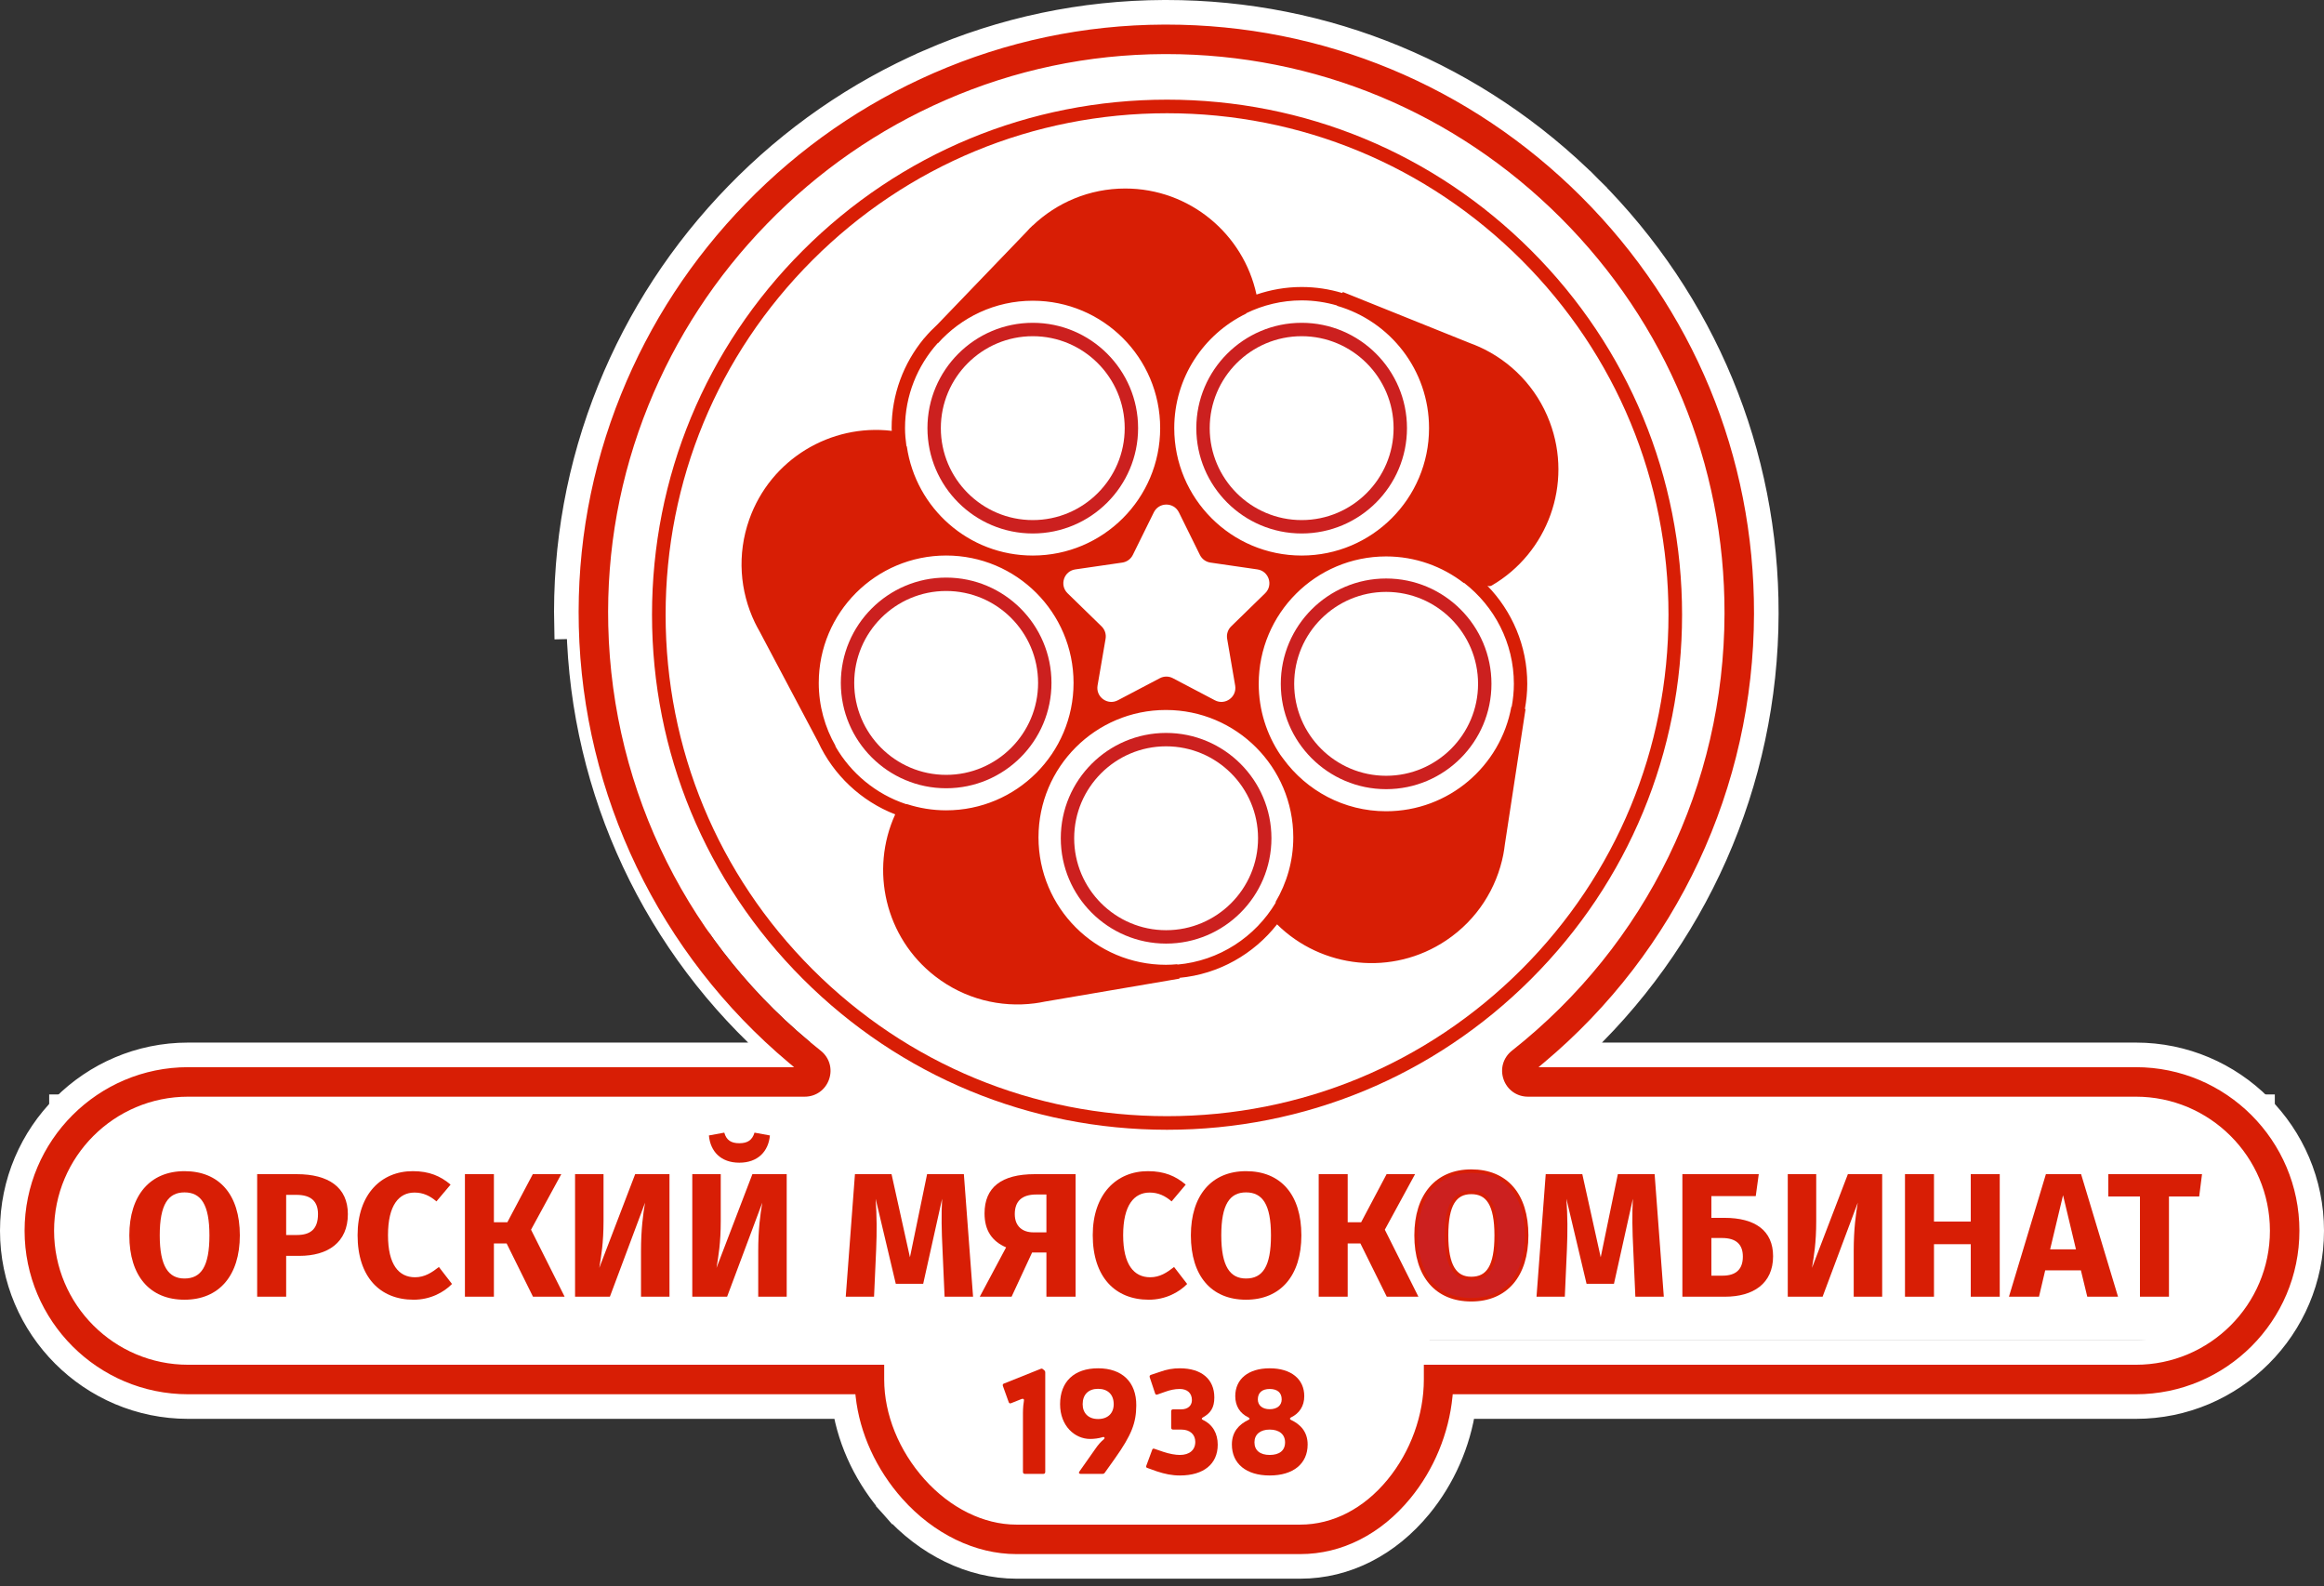 <?xml version="1.0" encoding="UTF-8"?> <svg xmlns="http://www.w3.org/2000/svg" width="189" height="129" viewBox="0 0 189 129" fill="none"><rect x="0" y="0" width="189" height="129" fill="#333333" stroke="none"/> <rect x="4" y="89" width="181" height="20" fill="white"></rect> <rect x="67" y="84" width="58" height="20" fill="white"></rect> <rect x="72" y="89" width="44" height="36" rx="9" fill="white"></rect> <circle cx="94.5" cy="48.5" r="45.5" fill="white"></circle> <path d="M127.799 85.783C137.864 76.577 143.614 63.621 143.645 49.909C143.675 36.849 138.579 24.552 129.303 15.289L128.596 15.996L129.303 15.289C120.077 6.077 107.84 1 94.853 1L94.668 1L94.664 1C88.03 1.026 81.587 2.382 75.519 5.03L75.519 5.031C69.669 7.585 64.429 11.217 59.947 15.825C55.46 20.437 51.97 25.779 49.577 31.703C47.094 37.849 45.914 44.333 46.071 50.971C46.071 50.971 46.071 50.971 46.071 50.971L47.071 50.948M127.799 85.783L63.032 86.783C62.65 86.455 62.275 86.122 61.905 85.783M127.799 85.783H173.701C181.587 85.783 188 92.197 188 100.082C188 107.967 181.587 114.381 173.701 114.381H119.033C118.61 117.329 117.361 120.178 115.472 122.479C112.907 125.603 109.457 127.379 105.748 127.379H82.655C78.988 127.379 75.35 125.584 72.639 122.547L73.385 121.881L72.639 122.547C70.552 120.208 69.159 117.337 68.687 114.381H15.298C7.413 114.381 1 107.967 1 100.082C1 92.197 7.413 85.783 15.298 85.783H61.905M127.799 85.783H61.905M47.071 50.948C47.388 64.337 53.327 76.977 63.405 85.783H61.905M47.071 50.948C46.917 44.445 48.072 38.096 50.504 32.078L47.071 50.948ZM112.074 119.687C113.804 117.579 114.794 114.835 114.794 112.181V110.982V109.982H115.794H173.701C179.16 109.982 183.602 105.54 183.602 100.082C183.602 94.624 179.16 90.182 173.701 90.182H124.259C122.928 90.182 121.77 89.359 121.334 88.101C120.896 86.843 121.294 85.481 122.34 84.656L112.074 119.687ZM112.074 119.687C110.292 121.857 108.039 122.982 105.748 122.982H82.655C80.336 122.982 77.867 121.799 75.921 119.618L75.921 119.618C73.99 117.455 72.907 114.733 72.907 112.181V110.982V109.982H71.907H15.298C9.84 109.982 5.398 105.54 5.398 100.082C5.398 94.623 9.84 90.182 15.298 90.182H65.444C66.775 90.182 67.932 89.359 68.369 88.101C68.806 86.843 68.408 85.481 67.362 84.655L67.362 84.655C56.938 76.424 50.782 64.111 50.468 50.868C50.324 44.831 51.396 38.939 53.654 33.351C55.832 27.961 59.008 23.096 63.099 18.891C67.185 14.691 71.955 11.385 77.278 9.061L77.278 9.061C82.793 6.653 88.646 5.421 94.68 5.398H94.853C106.668 5.398 117.796 10.014 126.196 18.401C134.642 26.836 139.274 38.018 139.247 49.899C139.216 63.529 133.056 76.194 122.34 84.656L112.074 119.687Z" fill="white" stroke="white" stroke-width="2"></path> <path d="M15.298 113.381H69.566L69.585 113.562C69.911 116.546 71.261 119.501 73.385 121.881C75.937 124.74 79.316 126.379 82.655 126.379H105.748C109.118 126.379 112.298 124.769 114.699 121.844C116.615 119.51 117.832 116.57 118.125 113.565L118.143 113.381H173.701C181.034 113.381 187 107.415 187 100.082C187 92.749 181.034 86.783 173.701 86.783H125.121L125.55 86.424C136.382 77.347 142.613 64.037 142.645 49.907C142.674 37.115 137.685 25.072 128.596 15.996C119.557 6.971 107.574 2 94.853 2H94.668C88.17 2.025 81.862 3.353 75.919 5.947C70.189 8.449 65.056 12.007 60.663 16.522C56.266 21.042 52.848 26.275 50.504 32.078C48.072 38.096 46.917 44.445 47.071 50.948C47.396 64.665 53.622 77.595 64.153 86.424L64.582 86.783H15.298C7.965 86.783 2 92.749 2 100.082C2 107.415 7.965 113.381 15.298 113.381ZM15.298 89.182H65.444C66.35 89.182 67.127 88.629 67.424 87.773C67.722 86.917 67.454 86.002 66.743 85.44C56.086 77.025 49.789 64.433 49.468 50.892C49.321 44.718 50.418 38.691 52.727 32.976C54.954 27.465 58.202 22.491 62.383 18.194C66.558 13.901 71.435 10.52 76.878 8.145C82.519 5.682 88.508 4.422 94.678 4.398H94.853C106.934 4.398 118.316 9.12 126.902 17.694C135.536 26.315 140.275 37.753 140.247 49.901C140.215 63.837 133.914 76.79 122.96 85.441C122.248 86.002 121.98 86.917 122.278 87.773C122.575 88.629 123.353 89.182 124.259 89.182H173.701C179.712 89.182 184.602 94.071 184.602 100.082C184.602 106.092 179.712 110.982 173.701 110.982H115.794V112.181C115.794 115.071 114.72 118.038 112.847 120.321C110.908 122.682 108.387 123.982 105.748 123.982H82.655C79.998 123.982 77.272 122.634 75.175 120.284C73.098 117.959 71.907 115.005 71.907 112.181V110.982H15.298C9.287 110.982 4.398 106.092 4.398 100.082C4.398 94.071 9.287 89.182 15.298 89.182Z" fill="#D81E05"></path> <path d="M83.341 119.855C83.25 119.855 83.192 119.795 83.192 119.699V114.895C83.192 114.502 83.239 114.06 83.273 113.894C83.284 113.798 83.25 113.75 83.158 113.75C83.123 113.75 83.02 113.786 82.974 113.81L82.229 114.108C82.136 114.144 82.068 114.12 82.034 114.025L81.563 112.713C81.529 112.618 81.552 112.546 81.644 112.51L84.627 111.318C84.707 111.282 84.765 111.294 84.833 111.354L84.914 111.426C84.982 111.473 85.005 111.533 85.005 111.617V119.699C85.005 119.795 84.948 119.855 84.856 119.855H83.341Z" fill="#D81E05"></path> <path d="M89.092 117.803C89.321 117.469 89.54 117.231 89.758 117.052C89.895 116.934 89.815 116.814 89.654 116.874C89.356 116.969 88.966 117.016 88.656 117.016C87.417 117.016 86.212 115.967 86.212 114.191C86.212 112.355 87.36 111.27 89.299 111.27C91.261 111.27 92.42 112.391 92.408 114.287C92.397 115.693 92.052 116.659 90.664 118.614L89.849 119.759C89.803 119.83 89.746 119.854 89.666 119.854H87.876C87.75 119.854 87.704 119.771 87.784 119.663L89.092 117.803ZM88.048 114.191C88.048 114.918 88.519 115.395 89.299 115.395C90.102 115.395 90.573 114.918 90.573 114.191C90.573 113.404 90.091 112.939 89.299 112.939C88.519 112.939 88.048 113.404 88.048 114.191Z" fill="#D81E05"></path> <path d="M94.27 111.58C94.878 111.353 95.406 111.27 95.946 111.27C97.712 111.27 98.756 112.152 98.756 113.642C98.756 114.477 98.447 114.918 97.827 115.264C97.701 115.336 97.701 115.407 97.827 115.467C98.653 115.86 99.032 116.6 99.032 117.482C99.032 119.055 97.884 119.986 95.957 119.986C95.314 119.986 94.729 119.866 94.087 119.652L93.318 119.377C93.214 119.353 93.192 119.282 93.226 119.187L93.697 117.911C93.72 117.815 93.788 117.779 93.88 117.815L94.614 118.066C95.119 118.232 95.59 118.316 95.957 118.316C96.737 118.316 97.207 117.911 97.207 117.255C97.207 116.659 96.783 116.253 96.072 116.253H95.395C95.303 116.253 95.246 116.194 95.246 116.099V114.763C95.246 114.668 95.303 114.608 95.395 114.608H96.06C96.611 114.608 96.933 114.299 96.933 113.858C96.933 113.285 96.553 112.951 95.946 112.951C95.532 112.951 95.165 113.035 94.764 113.178L94.121 113.404C94.029 113.44 93.972 113.404 93.938 113.309L93.501 111.998C93.478 111.902 93.501 111.842 93.593 111.806L94.27 111.58Z" fill="#D81E05"></path> <path d="M106.07 113.536C106.07 114.346 105.667 114.942 104.991 115.264C104.876 115.324 104.876 115.419 104.991 115.467C105.748 115.825 106.344 116.421 106.344 117.469C106.344 119.031 105.174 119.986 103.258 119.986C101.353 119.986 100.183 119.031 100.183 117.469C100.183 116.421 100.779 115.825 101.526 115.467C101.651 115.419 101.651 115.324 101.526 115.264C100.848 114.942 100.458 114.346 100.458 113.536C100.458 112.14 101.526 111.27 103.258 111.27C104.991 111.27 106.07 112.14 106.07 113.536ZM102.019 117.291C102.019 117.958 102.489 118.316 103.258 118.316C104.05 118.316 104.508 117.958 104.508 117.291C104.508 116.647 104.038 116.253 103.258 116.253C102.489 116.253 102.019 116.647 102.019 117.291ZM102.294 113.798C102.294 114.275 102.65 114.597 103.258 114.597C103.878 114.597 104.234 114.275 104.234 113.798C104.234 113.249 103.878 112.951 103.258 112.951C102.65 112.951 102.294 113.249 102.294 113.798Z" fill="#D81E05"></path> <path d="M94.91 9.209C84.018 9.209 73.777 13.451 66.075 21.153C58.373 28.855 54.131 39.095 54.131 49.988C54.131 60.88 58.373 71.121 66.075 78.823C73.777 86.525 84.018 90.767 94.91 90.767C105.803 90.767 116.043 86.525 123.746 78.823C131.448 71.121 135.69 60.88 135.69 49.988C135.69 39.095 131.448 28.855 123.746 21.153C116.043 13.451 105.803 9.209 94.91 9.209ZM94.91 91.873C83.722 91.873 73.204 87.516 65.293 79.605C57.383 71.694 53.025 61.176 53.025 49.988C53.025 38.801 57.383 28.282 65.293 20.371C73.204 12.46 83.722 8.104 94.91 8.104C106.098 8.104 116.616 12.46 124.527 20.371C132.439 28.282 136.795 38.801 136.795 49.988C136.795 61.176 132.439 71.694 124.527 79.605C116.616 87.516 106.098 91.873 94.91 91.873Z" fill="#D81E05"></path> <path d="M12.991 100.459C12.991 102.99 13.71 103.968 15.004 103.968C16.356 103.968 17.032 102.99 17.032 100.459C17.032 97.943 16.341 96.965 15.004 96.965C13.681 96.965 12.991 97.943 12.991 100.459ZM19.505 100.459C19.505 103.723 17.822 105.693 15.004 105.693C12.2 105.693 10.518 103.78 10.518 100.459C10.518 97.21 12.2 95.239 15.004 95.239C17.822 95.239 19.505 97.137 19.505 100.459Z" fill="#D81E05"></path> <path d="M24.149 100.43C25.213 100.43 25.861 99.984 25.861 98.733C25.861 97.669 25.271 97.166 24.106 97.166H23.272V100.43H24.149ZM24.135 95.483C26.709 95.483 28.29 96.548 28.29 98.733C28.29 101.048 26.651 102.127 24.351 102.127H23.272V105.449H20.914V95.483H24.135Z" fill="#D81E05"></path> <path d="M36.644 96.332L35.493 97.698C34.962 97.238 34.401 96.979 33.711 96.979C32.445 96.979 31.554 98 31.554 100.444C31.554 102.846 32.431 103.867 33.754 103.867C34.545 103.867 35.12 103.479 35.695 103.032L36.759 104.413C36.112 105.075 35.02 105.693 33.639 105.693C30.907 105.693 29.081 103.852 29.081 100.444C29.081 97.109 31.008 95.239 33.567 95.239C34.918 95.239 35.825 95.642 36.644 96.332Z" fill="#D81E05"></path> <path d="M45.919 105.448H43.345L41.203 101.12H40.167V105.448H37.81V95.483H40.167V99.395H41.26L43.331 95.483H45.646L43.187 99.998L45.919 105.448Z" fill="#D81E05"></path> <path d="M52.13 105.448V101.724C52.13 99.984 52.303 98.69 52.461 97.799L49.599 105.448H46.767V95.483H49.082V99.28C49.082 101.091 48.895 102.141 48.736 103.104L51.655 95.483H54.446V105.448H52.13Z" fill="#D81E05"></path> <path d="M57.652 92.335L58.902 92.106C59.075 92.724 59.464 92.967 60.125 92.967C60.786 92.967 61.175 92.724 61.361 92.106L62.613 92.335C62.497 93.629 61.635 94.55 60.125 94.55C58.615 94.55 57.767 93.629 57.652 92.335ZM61.663 105.449V101.725C61.663 99.985 61.836 98.691 61.994 97.799L59.132 105.449H56.3V95.484H58.615V99.28C58.615 101.092 58.428 102.141 58.269 103.105L61.188 95.484H63.979V105.449H61.663Z" fill="#D81E05"></path> <path d="M76.819 105.448L76.647 101.551C76.575 100.157 76.546 98.719 76.618 97.482L75.079 104.399H72.85L71.212 97.482C71.312 98.949 71.312 100.185 71.255 101.581L71.082 105.448H68.781L69.529 95.483H72.505L74.001 102.242L75.396 95.483H78.387L79.135 105.448H76.819Z" fill="#D81E05"></path> <path d="M85.1 97.137H84.281C83.087 97.137 82.527 97.698 82.527 98.734C82.527 99.725 83.159 100.215 84.036 100.215H85.1V97.137ZM87.473 105.448H85.1V101.854H83.936L82.268 105.448H79.68L81.822 101.436C80.686 100.948 80.068 100.07 80.068 98.675C80.068 96.562 81.434 95.483 84.152 95.483H87.473V105.448Z" fill="#D81E05"></path> <path d="M96.431 96.332L95.281 97.698C94.749 97.238 94.188 96.979 93.497 96.979C92.233 96.979 91.341 98 91.341 100.444C91.341 102.846 92.219 103.867 93.541 103.867C94.332 103.867 94.907 103.479 95.482 103.032L96.546 104.413C95.9 105.075 94.807 105.693 93.426 105.693C90.694 105.693 88.868 103.852 88.868 100.444C88.868 97.109 90.794 95.239 93.354 95.239C94.706 95.239 95.612 95.642 96.431 96.332Z" fill="#D81E05"></path> <path d="M99.321 100.459C99.321 102.99 100.04 103.968 101.334 103.968C102.686 103.968 103.362 102.99 103.362 100.459C103.362 97.943 102.671 96.965 101.334 96.965C100.011 96.965 99.321 97.943 99.321 100.459ZM105.835 100.459C105.835 103.723 104.152 105.693 101.334 105.693C98.53 105.693 96.848 103.78 96.848 100.459C96.848 97.21 98.53 95.239 101.334 95.239C104.152 95.239 105.835 97.137 105.835 100.459Z" fill="#D81E05"></path> <path d="M115.353 105.448H112.779L110.636 101.12H109.601V105.448H107.243V95.483H109.601V99.395H110.694L112.765 95.483H115.08L112.621 99.998L115.353 105.448Z" fill="#D81E05"></path> <path d="M117.64 100.459C117.64 102.99 118.358 103.968 119.653 103.968C121.004 103.968 121.68 102.99 121.68 100.459C121.68 97.943 120.989 96.965 119.653 96.965C118.33 96.965 117.64 97.943 117.64 100.459ZM124.153 100.459C124.153 103.723 122.471 105.693 119.653 105.693C116.849 105.693 115.166 103.78 115.166 100.459C115.166 97.21 116.849 95.239 119.653 95.239C122.471 95.239 124.153 97.137 124.153 100.459Z" fill="#CC201F" stroke="#D81E05" stroke-width="0.288" stroke-miterlimit="22.926"></path> <path d="M132.996 105.448L132.823 101.551C132.751 100.157 132.723 98.719 132.794 97.482L131.256 104.399H129.027L127.388 97.482C127.489 98.949 127.489 100.185 127.431 101.581L127.259 105.448H124.958L125.706 95.483H128.682L130.178 102.242L131.572 95.483H134.563L135.31 105.448H132.996Z" fill="#D81E05"></path> <path d="M140.085 103.737C141.134 103.737 141.738 103.263 141.738 102.184C141.738 101.192 141.192 100.675 140.041 100.675H139.178V103.737H140.085ZM140.243 99.035C142.73 99.035 144.197 100.07 144.197 102.156C144.197 104.399 142.557 105.448 140.286 105.448H136.82V95.483H143.032L142.787 97.267H139.178V99.035H140.243Z" fill="#D81E05"></path> <path d="M150.754 105.448V101.724C150.754 99.984 150.927 98.69 151.085 97.799L148.223 105.448H145.391V95.483H147.705V99.28C147.705 101.091 147.519 102.141 147.36 103.104L150.279 95.483H153.069V105.448H150.754Z" fill="#D81E05"></path> <path d="M157.282 101.178V105.448H154.924V95.483H157.282V99.337H160.273V95.483H162.63V105.448H160.273V101.178H157.282Z" fill="#D81E05"></path> <path d="M167.778 97.195L166.728 101.595H168.828L167.778 97.195ZM166.326 103.306L165.822 105.448H163.378L166.383 95.483H169.245L172.249 105.448H169.748L169.23 103.306H166.326Z" fill="#D81E05"></path> <path d="M176.391 97.296V105.449H174.032V97.296H171.459V95.484H179.08L178.85 97.296H176.391Z" fill="#D81E05"></path> <path d="M120.961 47.631C121.079 47.677 121.199 47.682 121.327 47.608C125.85 44.967 127.943 39.374 126.031 34.309C124.962 31.478 122.845 29.351 120.287 28.2L120.27 28.194C120.03 28.087 119.786 27.989 119.54 27.9L109.205 23.743L109.168 23.83C108.119 23.513 107.008 23.339 105.857 23.339C104.571 23.339 103.339 23.561 102.184 23.952C101.122 19.026 96.75 15.33 91.506 15.33C88.585 15.33 85.938 16.483 83.977 18.35L83.976 18.337L83.87 18.448C83.835 18.482 83.796 18.512 83.762 18.546V18.546L83.749 18.559C83.65 18.659 83.559 18.765 83.465 18.869L76.229 26.394C75.858 26.736 75.505 27.096 75.182 27.483L75.111 27.557L75.118 27.553C73.493 29.533 72.512 32.06 72.512 34.816C72.512 34.891 72.522 34.962 72.524 35.037C67.56 34.446 62.673 37.328 60.935 42.238C59.925 45.091 60.171 48.083 61.383 50.611L61.392 50.629C61.505 50.865 61.63 51.095 61.76 51.323L66.535 60.336C67.779 63.024 70.028 65.147 72.802 66.226C70.746 70.739 71.966 76.23 76.059 79.397C78.452 81.248 81.371 81.951 84.152 81.591V81.591L84.17 81.588C84.43 81.554 84.689 81.509 84.946 81.455L95.926 79.582L95.916 79.519C99.134 79.217 101.963 77.578 103.856 75.168C107.48 78.749 113.236 79.416 117.628 76.463C120.139 74.775 121.725 72.227 122.261 69.474L122.263 69.455C122.313 69.198 122.351 68.938 122.382 68.678L124.064 57.666L124.012 57.657C124.132 56.991 124.205 56.309 124.205 55.609C124.205 52.51 122.964 49.699 120.961 47.631ZM101.337 25.505C101.342 25.49 101.353 25.479 101.36 25.466C102.723 24.807 104.245 24.428 105.857 24.428C106.858 24.428 107.823 24.578 108.739 24.843L108.729 24.868C113.052 26.114 116.217 30.092 116.217 34.816C116.217 40.538 111.579 45.177 105.857 45.177C100.135 45.177 95.496 40.538 95.496 34.816C95.496 30.717 97.883 27.185 101.337 25.505ZM95.874 41.665L97.583 45.127C97.748 45.462 98.068 45.695 98.439 45.749L102.258 46.304C103.191 46.44 103.564 47.585 102.889 48.243L100.125 50.937C99.857 51.198 99.734 51.575 99.798 51.944L100.45 55.748C100.609 56.677 99.635 57.385 98.801 56.947L95.384 55.151C95.053 54.976 94.657 54.976 94.326 55.151L90.909 56.947C90.075 57.385 89.1 56.677 89.259 55.748L89.912 51.944C89.975 51.575 89.853 51.198 89.585 50.937L86.82 48.243C86.146 47.585 86.518 46.44 87.451 46.304L91.271 45.749C91.641 45.695 91.962 45.462 92.127 45.127L93.835 41.665C94.252 40.82 95.457 40.82 95.874 41.665ZM76.263 27.897L76.28 27.913C78.177 25.796 80.924 24.456 83.99 24.456C89.712 24.456 94.351 29.095 94.351 34.816C94.351 40.538 89.712 45.177 83.99 45.177C78.778 45.177 74.478 41.325 73.75 36.315C73.735 36.297 73.726 36.275 73.713 36.256C73.647 35.784 73.601 35.306 73.601 34.816C73.601 32.157 74.614 29.736 76.263 27.897ZM76.946 65.896C75.838 65.896 74.772 65.718 73.77 65.395C73.738 65.391 73.707 65.391 73.676 65.388C71.233 64.575 69.194 62.88 67.933 60.68L67.955 60.669C67.088 59.155 66.586 57.405 66.586 55.535C66.586 49.813 71.224 45.175 76.946 45.175C82.668 45.175 87.307 49.813 87.307 55.535C87.307 61.257 82.668 65.896 76.946 65.896ZM103.734 73.352C103.744 73.368 103.744 73.384 103.751 73.399C102.085 76.19 99.156 78.139 95.752 78.439L95.748 78.41C95.441 78.438 95.131 78.457 94.817 78.457C89.094 78.457 84.456 73.819 84.456 68.097C84.456 62.375 89.094 57.736 94.817 57.736C100.538 57.736 105.177 62.375 105.177 68.097C105.177 70.017 104.645 71.81 103.734 73.352ZM122.939 57.473L122.912 57.469C122.035 62.302 117.813 65.971 112.727 65.971C109.287 65.971 106.247 64.287 104.363 61.706C104.287 61.594 104.202 61.49 104.123 61.381C103.014 59.731 102.366 57.747 102.366 55.61C102.366 49.888 107.005 45.249 112.727 45.249C115.111 45.249 117.302 46.063 119.052 47.417C119.061 47.414 119.07 47.411 119.079 47.407C121.53 49.309 123.116 52.274 123.116 55.609C123.116 56.247 123.05 56.868 122.939 57.473Z" fill="#D81E05"></path> <path d="M83.991 43.382C88.714 43.382 92.556 39.54 92.556 34.816C92.556 30.094 88.714 26.251 83.991 26.251C79.267 26.251 75.425 30.094 75.425 34.816C75.425 39.54 79.267 43.382 83.991 43.382ZM83.991 27.34C88.114 27.34 91.467 30.694 91.467 34.816C91.467 38.939 88.114 42.293 83.991 42.293C79.868 42.293 76.514 38.939 76.514 34.816C76.514 30.694 79.868 27.34 83.991 27.34Z" fill="#CC201F"></path> <path d="M105.857 43.382C110.58 43.382 114.423 39.54 114.423 34.816C114.423 30.094 110.58 26.251 105.857 26.251C101.134 26.251 97.291 30.094 97.291 34.816C97.291 39.54 101.134 43.382 105.857 43.382ZM105.857 27.34C109.98 27.34 113.334 30.694 113.334 34.816C113.334 38.939 109.98 42.293 105.857 42.293C101.734 42.293 98.38 38.939 98.38 34.816C98.38 30.694 101.734 27.34 105.857 27.34Z" fill="#CC201F"></path> <path d="M112.727 47.044C108.004 47.044 104.161 50.887 104.161 55.61C104.161 60.333 108.004 64.175 112.727 64.175C117.45 64.175 121.293 60.333 121.293 55.61C121.293 50.887 117.45 47.044 112.727 47.044ZM112.727 63.086C108.604 63.086 105.25 59.733 105.25 55.61C105.25 51.487 108.604 48.133 112.727 48.133C116.85 48.133 120.204 51.487 120.204 55.61C120.204 59.733 116.85 63.086 112.727 63.086Z" fill="#CC201F"></path> <path d="M76.947 46.97C72.224 46.97 68.381 50.812 68.381 55.535C68.381 60.259 72.224 64.101 76.947 64.101C81.67 64.101 85.512 60.259 85.512 55.535C85.512 50.812 81.67 46.97 76.947 46.97ZM76.947 63.012C72.824 63.012 69.47 59.658 69.47 55.535C69.47 51.413 72.824 48.059 76.947 48.059C81.07 48.059 84.423 51.413 84.423 55.535C84.423 59.658 81.07 63.012 76.947 63.012Z" fill="#CC201F"></path> <path d="M94.834 59.602C90.111 59.602 86.269 63.444 86.269 68.167C86.269 72.89 90.111 76.733 94.834 76.733C99.557 76.733 103.4 72.89 103.4 68.167C103.4 63.444 99.557 59.602 94.834 59.602ZM94.834 75.644C90.711 75.644 87.358 72.29 87.358 68.167C87.358 64.044 90.711 60.691 94.834 60.691C98.957 60.691 102.311 64.044 102.311 68.167C102.311 72.29 98.957 75.644 94.834 75.644Z" fill="#CC201F"></path> </svg> 